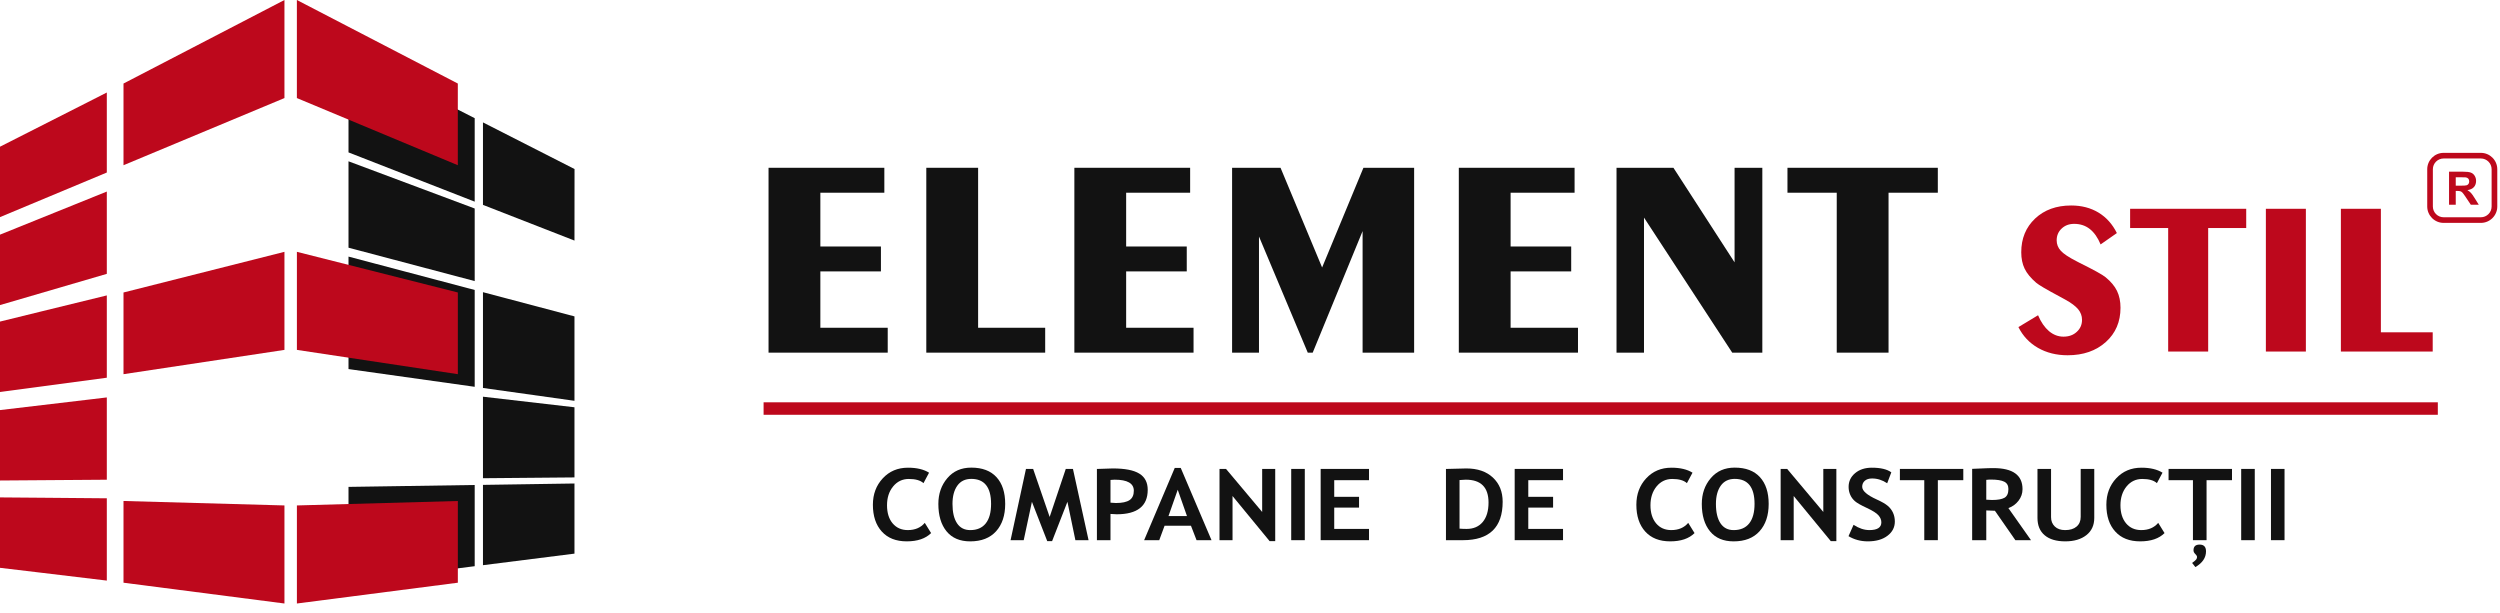 <?xml version="1.0" encoding="UTF-8"?> <svg xmlns="http://www.w3.org/2000/svg" width="204" height="50" viewBox="0 0 204 50" fill="none"><g id="Ð¡Ð»Ð¾Ð¹_x0020_1"><g id="_1898231615184"><path id="Vector" fill-rule="evenodd" clip-rule="evenodd" d="M38.735 9.643L28.438 4.396V12.436L38.735 16.455V9.643Z" fill="#121212"></path><path id="Vector_2" fill-rule="evenodd" clip-rule="evenodd" d="M38.735 23.662L28.438 20.938V30.116L38.735 31.563V23.662Z" fill="#121212"></path><path id="Vector_3" fill-rule="evenodd" clip-rule="evenodd" d="M46.877 25.817L39.41 23.842V31.658L46.877 32.706V25.817Z" fill="#121212"></path><path id="Vector_4" fill-rule="evenodd" clip-rule="evenodd" d="M46.877 33.234L39.41 32.371V39.023L46.877 38.957V33.234Z" fill="#121212"></path><path id="Vector_5" fill-rule="evenodd" clip-rule="evenodd" d="M46.877 39.453L39.41 39.566V46.119L46.877 45.176V39.453Z" fill="#121212"></path><path id="Vector_6" fill-rule="evenodd" clip-rule="evenodd" d="M38.735 39.574L28.438 39.73V47.501L38.735 46.202V39.574Z" fill="#121212"></path><path id="Vector_7" fill-rule="evenodd" clip-rule="evenodd" d="M46.882 13.793L39.41 9.988V16.718L46.877 19.631L46.882 13.793Z" fill="#121212"></path><path id="Vector_8" fill-rule="evenodd" clip-rule="evenodd" d="M38.735 17.014L28.438 13.162V20.212L38.735 22.937V17.014Z" fill="#121212"></path></g><path id="Vector_9" d="M149.878 28.776V15.726H145.857V13.691H158.126V15.726H154.105V28.776H149.878Z" fill="#121212"></path><path id="Vector_10" d="M131.908 28.776V13.691H136.552L141.541 21.408V13.691H143.806V28.776H141.35L134.15 17.755V28.776H131.908Z" fill="#121212"></path><path id="Vector_11" d="M119.039 28.776V13.691H128.486V15.726H123.265V20.114H128.21V22.146H123.265V26.745H128.764V28.776H119.039Z" fill="#121212"></path><path id="Vector_12" d="M100.539 28.776V13.691H104.492L107.884 21.828L111.256 13.691H115.393V28.776H111.188V18.858L107.117 28.776H106.714L102.733 19.299V28.776H100.539Z" fill="#121212"></path><path id="Vector_13" d="M87.668 28.776V13.691H97.115V15.726H91.894V20.114H96.839V22.146H91.894V26.745H97.393V28.776H87.668Z" fill="#121212"></path><path id="Vector_14" d="M75.586 28.776V13.691H79.814V26.745H85.287V28.776H75.586Z" fill="#121212"></path><path id="Vector_15" d="M62.713 28.776V13.691H72.162V15.726H66.941V20.114H71.884V22.146H66.941V26.745H72.438V28.776H62.713Z" fill="#121212"></path><path id="Vector_16" d="M191.016 28.686V17.037H194.28V27.116H198.509V28.686H191.016Z" fill="#BD081C"></path><path id="Vector_17" d="M188.159 28.686H184.895V17.037H188.159V28.686Z" fill="#BD081C"></path><path id="Vector_18" d="M176.923 28.686V18.607H173.818V17.037H183.291V18.607H180.187V28.686H176.923Z" fill="#BD081C"></path><path id="Vector_19" d="M166.306 25.724C166.542 26.285 166.841 26.716 167.197 27.021C167.553 27.32 167.949 27.471 168.378 27.471C168.821 27.471 169.184 27.341 169.464 27.079C169.752 26.82 169.893 26.49 169.893 26.099C169.893 25.776 169.787 25.488 169.573 25.229C169.358 24.975 169.007 24.711 168.519 24.444L168.057 24.192C166.997 23.627 166.362 23.254 166.148 23.068C165.705 22.686 165.391 22.302 165.208 21.92C165.026 21.541 164.934 21.095 164.934 20.586C164.934 19.462 165.311 18.547 166.063 17.835C166.817 17.126 167.798 16.768 169.005 16.768C169.856 16.768 170.598 16.961 171.237 17.347C171.876 17.734 172.375 18.29 172.736 19.018L171.409 19.945C171.178 19.384 170.883 18.967 170.527 18.686C170.169 18.406 169.745 18.267 169.252 18.267C168.842 18.267 168.498 18.394 168.229 18.651C167.958 18.905 167.824 19.228 167.824 19.61C167.824 19.935 167.937 20.221 168.161 20.463C168.382 20.709 168.811 20.994 169.45 21.321L169.667 21.434C170.86 22.026 171.576 22.42 171.819 22.625C172.25 22.978 172.561 23.351 172.75 23.744C172.939 24.136 173.033 24.59 173.033 25.114C173.033 26.259 172.634 27.19 171.835 27.909C171.034 28.628 169.997 28.989 168.719 28.989C167.807 28.989 167.001 28.788 166.301 28.388C165.601 27.987 165.068 27.421 164.703 26.691L166.306 25.724Z" fill="#BD081C"></path><path id="Vector_20" d="M185.311 44.078V38.264H186.418V44.078H185.311Z" fill="#121212"></path><path id="Vector_21" d="M182.881 44.079V38.264H183.989V44.079H182.881Z" fill="#121212"></path><path id="Vector_22" d="M179.143 46.274L178.877 45.937C179.061 45.805 179.174 45.706 179.216 45.644C179.259 45.583 179.278 45.515 179.278 45.449C179.278 45.378 179.231 45.298 179.134 45.206C179.037 45.114 178.99 45.015 178.99 44.907C178.99 44.593 179.155 44.438 179.487 44.438C179.836 44.438 180.011 44.621 180.011 44.989C180.011 45.51 179.721 45.937 179.143 46.274Z" fill="#121212"></path><path id="Vector_23" d="M180.055 39.183V44.078H178.944V39.183H176.955V38.264H182.131V39.183H180.055Z" fill="#121212"></path><path id="Vector_24" d="M176.461 38.572L176.004 39.425C175.756 39.199 175.358 39.083 174.809 39.083C174.288 39.083 173.861 39.288 173.529 39.691C173.196 40.097 173.029 40.611 173.029 41.23C173.029 41.853 173.185 42.345 173.493 42.711C173.8 43.074 174.212 43.255 174.729 43.255C175.318 43.255 175.777 43.06 176.11 42.666L176.626 43.5C176.173 43.95 175.511 44.175 174.637 44.175C173.765 44.175 173.086 43.908 172.605 43.373C172.119 42.84 171.879 42.11 171.879 41.188C171.879 40.328 172.145 39.609 172.683 39.031C173.218 38.454 173.904 38.164 174.74 38.164C175.457 38.164 176.032 38.301 176.461 38.572Z" fill="#121212"></path><path id="Vector_25" d="M166.258 38.264H167.366V42.202C167.366 42.513 167.469 42.768 167.674 42.964C167.877 43.159 168.158 43.256 168.516 43.256C168.917 43.256 169.228 43.159 169.449 42.968C169.673 42.777 169.784 42.516 169.784 42.181V38.264H170.892V42.264C170.892 42.86 170.677 43.329 170.246 43.668C169.817 44.005 169.244 44.175 168.525 44.175C167.799 44.175 167.241 44.01 166.849 43.68C166.453 43.348 166.258 42.876 166.258 42.259V38.264Z" fill="#121212"></path><path id="Vector_26" d="M162.08 39.157V40.776C162.285 40.792 162.441 40.799 162.549 40.799C163.014 40.799 163.351 40.738 163.565 40.618C163.78 40.495 163.886 40.257 163.886 39.906C163.886 39.618 163.773 39.418 163.542 39.303C163.313 39.19 162.95 39.133 162.455 39.133C162.337 39.133 162.21 39.14 162.08 39.157ZM164.454 44.078L162.785 41.679C162.615 41.676 162.382 41.667 162.08 41.65V44.078H160.928V38.258C160.991 38.258 161.232 38.249 161.649 38.228C162.066 38.207 162.403 38.197 162.66 38.197C164.246 38.197 165.038 38.77 165.038 39.916C165.038 40.26 164.93 40.575 164.711 40.861C164.492 41.144 164.216 41.344 163.883 41.459L165.729 44.078H164.454Z" fill="#121212"></path><path id="Vector_27" d="M158.128 39.183V44.078H157.021V39.183H155.031V38.264H160.205V39.183H158.128Z" fill="#121212"></path><path id="Vector_28" d="M150.838 43.752L151.25 42.824C151.686 43.111 152.118 43.255 152.542 43.255C153.193 43.255 153.518 43.045 153.518 42.621C153.518 42.423 153.442 42.235 153.287 42.056C153.134 41.876 152.818 41.674 152.337 41.45C151.856 41.228 151.533 41.044 151.368 40.901C151.201 40.754 151.071 40.585 150.984 40.387C150.892 40.186 150.847 39.967 150.847 39.727C150.847 39.279 151.024 38.904 151.378 38.609C151.731 38.313 152.186 38.164 152.74 38.164C153.461 38.164 153.992 38.291 154.331 38.544L153.994 39.434C153.605 39.173 153.195 39.043 152.761 39.043C152.507 39.043 152.309 39.107 152.167 39.232C152.026 39.357 151.955 39.519 151.955 39.722C151.955 40.054 152.353 40.401 153.145 40.759C153.565 40.95 153.867 41.124 154.051 41.285C154.237 41.445 154.376 41.631 154.472 41.843C154.569 42.058 154.619 42.296 154.619 42.557C154.619 43.027 154.418 43.416 154.02 43.717C153.619 44.024 153.086 44.175 152.415 44.175C151.833 44.175 151.307 44.033 150.838 43.752Z" fill="#121212"></path><path id="Vector_29" d="M149.395 44.159L146.366 40.475V44.079H145.301V38.264H145.833L148.782 41.776V38.264H149.847V44.159H149.395Z" fill="#121212"></path><path id="Vector_30" d="M140.02 41.119C140.02 41.8 140.142 42.325 140.39 42.698C140.637 43.07 140.996 43.256 141.467 43.256C142.021 43.256 142.443 43.075 142.735 42.71C143.025 42.344 143.171 41.814 143.171 41.119C143.171 39.759 142.631 39.077 141.552 39.077C141.059 39.077 140.68 39.261 140.416 39.629C140.152 39.999 140.02 40.496 140.02 41.119ZM138.867 41.119C138.867 40.291 139.11 39.591 139.598 39.019C140.086 38.443 140.736 38.158 141.552 38.158C142.45 38.158 143.138 38.417 143.612 38.936C144.086 39.455 144.324 40.183 144.324 41.119C144.324 42.057 144.076 42.801 143.579 43.351C143.084 43.9 142.379 44.176 141.467 44.176C140.63 44.176 139.987 43.905 139.539 43.358C139.091 42.813 138.867 42.066 138.867 41.119Z" fill="#121212"></path><path id="Vector_31" d="M138.109 38.572L137.652 39.425C137.405 39.199 137.006 39.083 136.457 39.083C135.936 39.083 135.51 39.288 135.177 39.691C134.845 40.097 134.678 40.611 134.678 41.23C134.678 41.853 134.833 42.345 135.142 42.711C135.448 43.074 135.861 43.255 136.377 43.255C136.966 43.255 137.426 43.06 137.758 42.666L138.274 43.5C137.822 43.95 137.16 44.175 136.285 44.175C135.413 44.175 134.734 43.908 134.251 43.373C133.768 42.84 133.527 42.11 133.527 41.188C133.527 40.328 133.794 39.609 134.331 39.031C134.866 38.454 135.552 38.164 136.389 38.164C137.105 38.164 137.68 38.301 138.109 38.572Z" fill="#121212"></path><path id="Vector_32" d="M124.708 39.183V40.541H126.732V41.42H124.708V43.159H127.543V44.078H123.598V38.264H127.543V39.183H124.708Z" fill="#121212"></path><path id="Vector_33" d="M119.098 39.172V43.137C119.277 43.151 119.47 43.16 119.678 43.16C120.236 43.16 120.675 42.972 120.991 42.594C121.307 42.215 121.464 41.687 121.464 41.006C121.464 39.764 120.845 39.142 119.605 39.142C119.487 39.142 119.317 39.151 119.098 39.172ZM119.376 44.079H117.99V38.267C118.874 38.239 119.43 38.225 119.657 38.225C120.566 38.225 121.285 38.472 121.818 38.967C122.351 39.464 122.617 40.122 122.617 40.942C122.617 43.033 121.535 44.079 119.376 44.079Z" fill="#121212"></path><path id="Vector_34" d="M108.873 39.183V40.541H110.898V41.42H108.873V43.159H111.711V44.078H107.766V38.264H111.711V39.183H108.873Z" fill="#121212"></path><path id="Vector_35" d="M105.363 44.079V38.264H106.471V44.079H105.363Z" fill="#121212"></path><path id="Vector_36" d="M103.603 44.159L100.575 40.475V44.078H99.512V38.264H100.044L102.993 41.776V38.264H104.058V44.159H103.603Z" fill="#121212"></path><path id="Vector_37" d="M96.103 39.964L95.348 42.111H96.857L96.103 39.964ZM97.639 44.079L97.182 42.898H95.03L94.594 44.079H93.361L95.86 38.182H96.348L98.86 44.079H97.639Z" fill="#121212"></path><path id="Vector_38" d="M90.616 39.163V41.018C90.804 41.036 90.953 41.046 91.059 41.046C91.566 41.046 91.936 40.966 92.169 40.81C92.402 40.655 92.52 40.398 92.52 40.044C92.52 39.443 91.997 39.142 90.953 39.142C90.837 39.142 90.724 39.149 90.616 39.163ZM90.616 41.937V44.079H89.508V38.267C90.246 38.239 90.679 38.225 90.804 38.225C91.792 38.225 92.513 38.364 92.968 38.647C93.425 38.929 93.654 39.368 93.654 39.966C93.654 41.298 92.808 41.965 91.12 41.965C90.995 41.965 90.828 41.956 90.616 41.937Z" fill="#121212"></path><path id="Vector_39" d="M88.827 44.078H87.752L87.102 40.946L85.85 44.159H85.456L84.205 40.946L83.535 44.078H82.463L83.719 38.264H84.304L85.652 42.183L86.967 38.264H87.552L88.827 44.078Z" fill="#121212"></path><path id="Vector_40" d="M77.723 41.119C77.723 41.8 77.846 42.325 78.093 42.698C78.338 43.07 78.699 43.256 79.17 43.256C79.724 43.256 80.146 43.075 80.436 42.71C80.728 42.344 80.872 41.814 80.872 41.119C80.872 39.759 80.332 39.077 79.255 39.077C78.76 39.077 78.383 39.261 78.119 39.629C77.855 39.999 77.723 40.496 77.723 41.119ZM76.57 41.119C76.57 40.291 76.813 39.591 77.301 39.019C77.787 38.443 78.439 38.158 79.255 38.158C80.153 38.158 80.839 38.417 81.313 38.936C81.789 39.455 82.024 40.183 82.024 41.119C82.024 42.057 81.777 42.801 81.282 43.351C80.785 43.9 80.082 44.176 79.17 44.176C78.331 44.176 77.688 43.905 77.24 43.358C76.794 42.813 76.57 42.066 76.57 41.119Z" fill="#121212"></path><path id="Vector_41" d="M75.811 38.572L75.356 39.425C75.108 39.199 74.71 39.083 74.161 39.083C73.64 39.083 73.213 39.288 72.881 39.691C72.546 40.097 72.381 40.611 72.381 41.23C72.381 41.853 72.534 42.345 72.843 42.711C73.152 43.074 73.564 43.255 74.078 43.255C74.667 43.255 75.127 43.06 75.462 42.666L75.978 43.5C75.525 43.95 74.863 44.175 73.989 44.175C73.117 44.175 72.438 43.908 71.954 43.373C71.471 42.84 71.228 42.11 71.228 41.188C71.228 40.328 71.497 39.609 72.035 39.031C72.57 38.454 73.255 38.164 74.092 38.164C74.809 38.164 75.382 38.301 75.811 38.572Z" fill="#121212"></path><path id="Vector_42" d="M199.842 16.704V14.01H200.99C201.277 14.01 201.487 14.033 201.617 14.083C201.749 14.13 201.852 14.217 201.93 14.34C202.01 14.465 202.048 14.606 202.048 14.764C202.048 14.967 201.989 15.134 201.871 15.266C201.753 15.398 201.577 15.48 201.341 15.516C201.456 15.584 201.553 15.66 201.631 15.742C201.706 15.822 201.81 15.968 201.94 16.178L202.267 16.704H201.617L201.225 16.117C201.086 15.907 200.99 15.775 200.938 15.721C200.886 15.667 200.832 15.629 200.775 15.61C200.716 15.589 200.624 15.579 200.499 15.579H200.389V16.704H199.842ZM200.389 15.151H200.792C201.053 15.151 201.216 15.139 201.28 15.118C201.346 15.094 201.397 15.056 201.433 15.002C201.47 14.948 201.487 14.882 201.487 14.799C201.487 14.71 201.463 14.637 201.416 14.58C201.367 14.524 201.298 14.488 201.211 14.474C201.166 14.467 201.034 14.465 200.813 14.465H200.389V15.151Z" fill="#BD081C"></path><path id="Vector_43" fill-rule="evenodd" clip-rule="evenodd" d="M199.399 12.932H202.439C202.923 12.932 203.316 13.328 203.316 13.809V16.852C203.316 17.333 202.923 17.729 202.439 17.729H199.399C198.916 17.729 198.522 17.333 198.522 16.852V13.809C198.522 13.328 198.916 12.932 199.399 12.932ZM199.399 12.473H202.439C203.175 12.473 203.778 13.074 203.778 13.809V16.852C203.778 17.587 203.175 18.188 202.439 18.188H199.399C198.664 18.188 198.062 17.587 198.062 16.852V13.809C198.062 13.074 198.664 12.473 199.399 12.473Z" fill="#BD081C"></path><path id="Vector_44" fill-rule="evenodd" clip-rule="evenodd" d="M37.358 6.816L24.225 0V8.002L37.358 13.482V6.816Z" fill="#BD081C"></path><path id="Vector_45" fill-rule="evenodd" clip-rule="evenodd" d="M37.36 23.867L24.227 20.549V28.551L37.36 30.533V30.488V23.867Z" fill="#BD081C"></path><path id="Vector_46" fill-rule="evenodd" clip-rule="evenodd" d="M37.36 40.881L24.227 41.244V49.246L37.36 47.549V40.881Z" fill="#BD081C"></path><path id="Vector_47" fill-rule="evenodd" clip-rule="evenodd" d="M23.211 8.002V0L10.078 6.816V13.482L23.211 8.002Z" fill="#BD081C"></path><path id="Vector_48" fill-rule="evenodd" clip-rule="evenodd" d="M23.211 28.551V20.549L10.078 23.867V30.533L23.211 28.551Z" fill="#BD081C"></path><path id="Vector_49" fill-rule="evenodd" clip-rule="evenodd" d="M23.211 49.246V41.244L10.078 40.881V47.549L23.211 49.246Z" fill="#BD081C"></path><path id="Vector_50" fill-rule="evenodd" clip-rule="evenodd" d="M0 40.588L3.472 40.616H3.498L8.716 40.661V47.376L3.033 46.695L0 46.334V40.588Z" fill="#BD081C"></path><path id="Vector_51" fill-rule="evenodd" clip-rule="evenodd" d="M7.257 32.604L8.716 32.43V36.045V39.145L0 39.209V33.462L7.257 32.604Z" fill="#BD081C"></path><path id="Vector_52" fill-rule="evenodd" clip-rule="evenodd" d="M3.429 25.399L8.716 24.105V25.223V30.821L0 31.987V26.241L3.429 25.399Z" fill="#BD081C"></path><path id="Vector_53" fill-rule="evenodd" clip-rule="evenodd" d="M0 19.148L8.716 15.631V16.59V22.346L0 24.894V19.148Z" fill="#BD081C"></path><path id="Vector_54" fill-rule="evenodd" clip-rule="evenodd" d="M0 11.971L6.065 8.895L8.716 7.549V14.078L0 17.717V11.971Z" fill="#BD081C"></path><path id="Vector_55" fill-rule="evenodd" clip-rule="evenodd" d="M62.309 32.828H198.926V33.846H62.309V32.828Z" fill="#BD081C"></path></g></svg> 